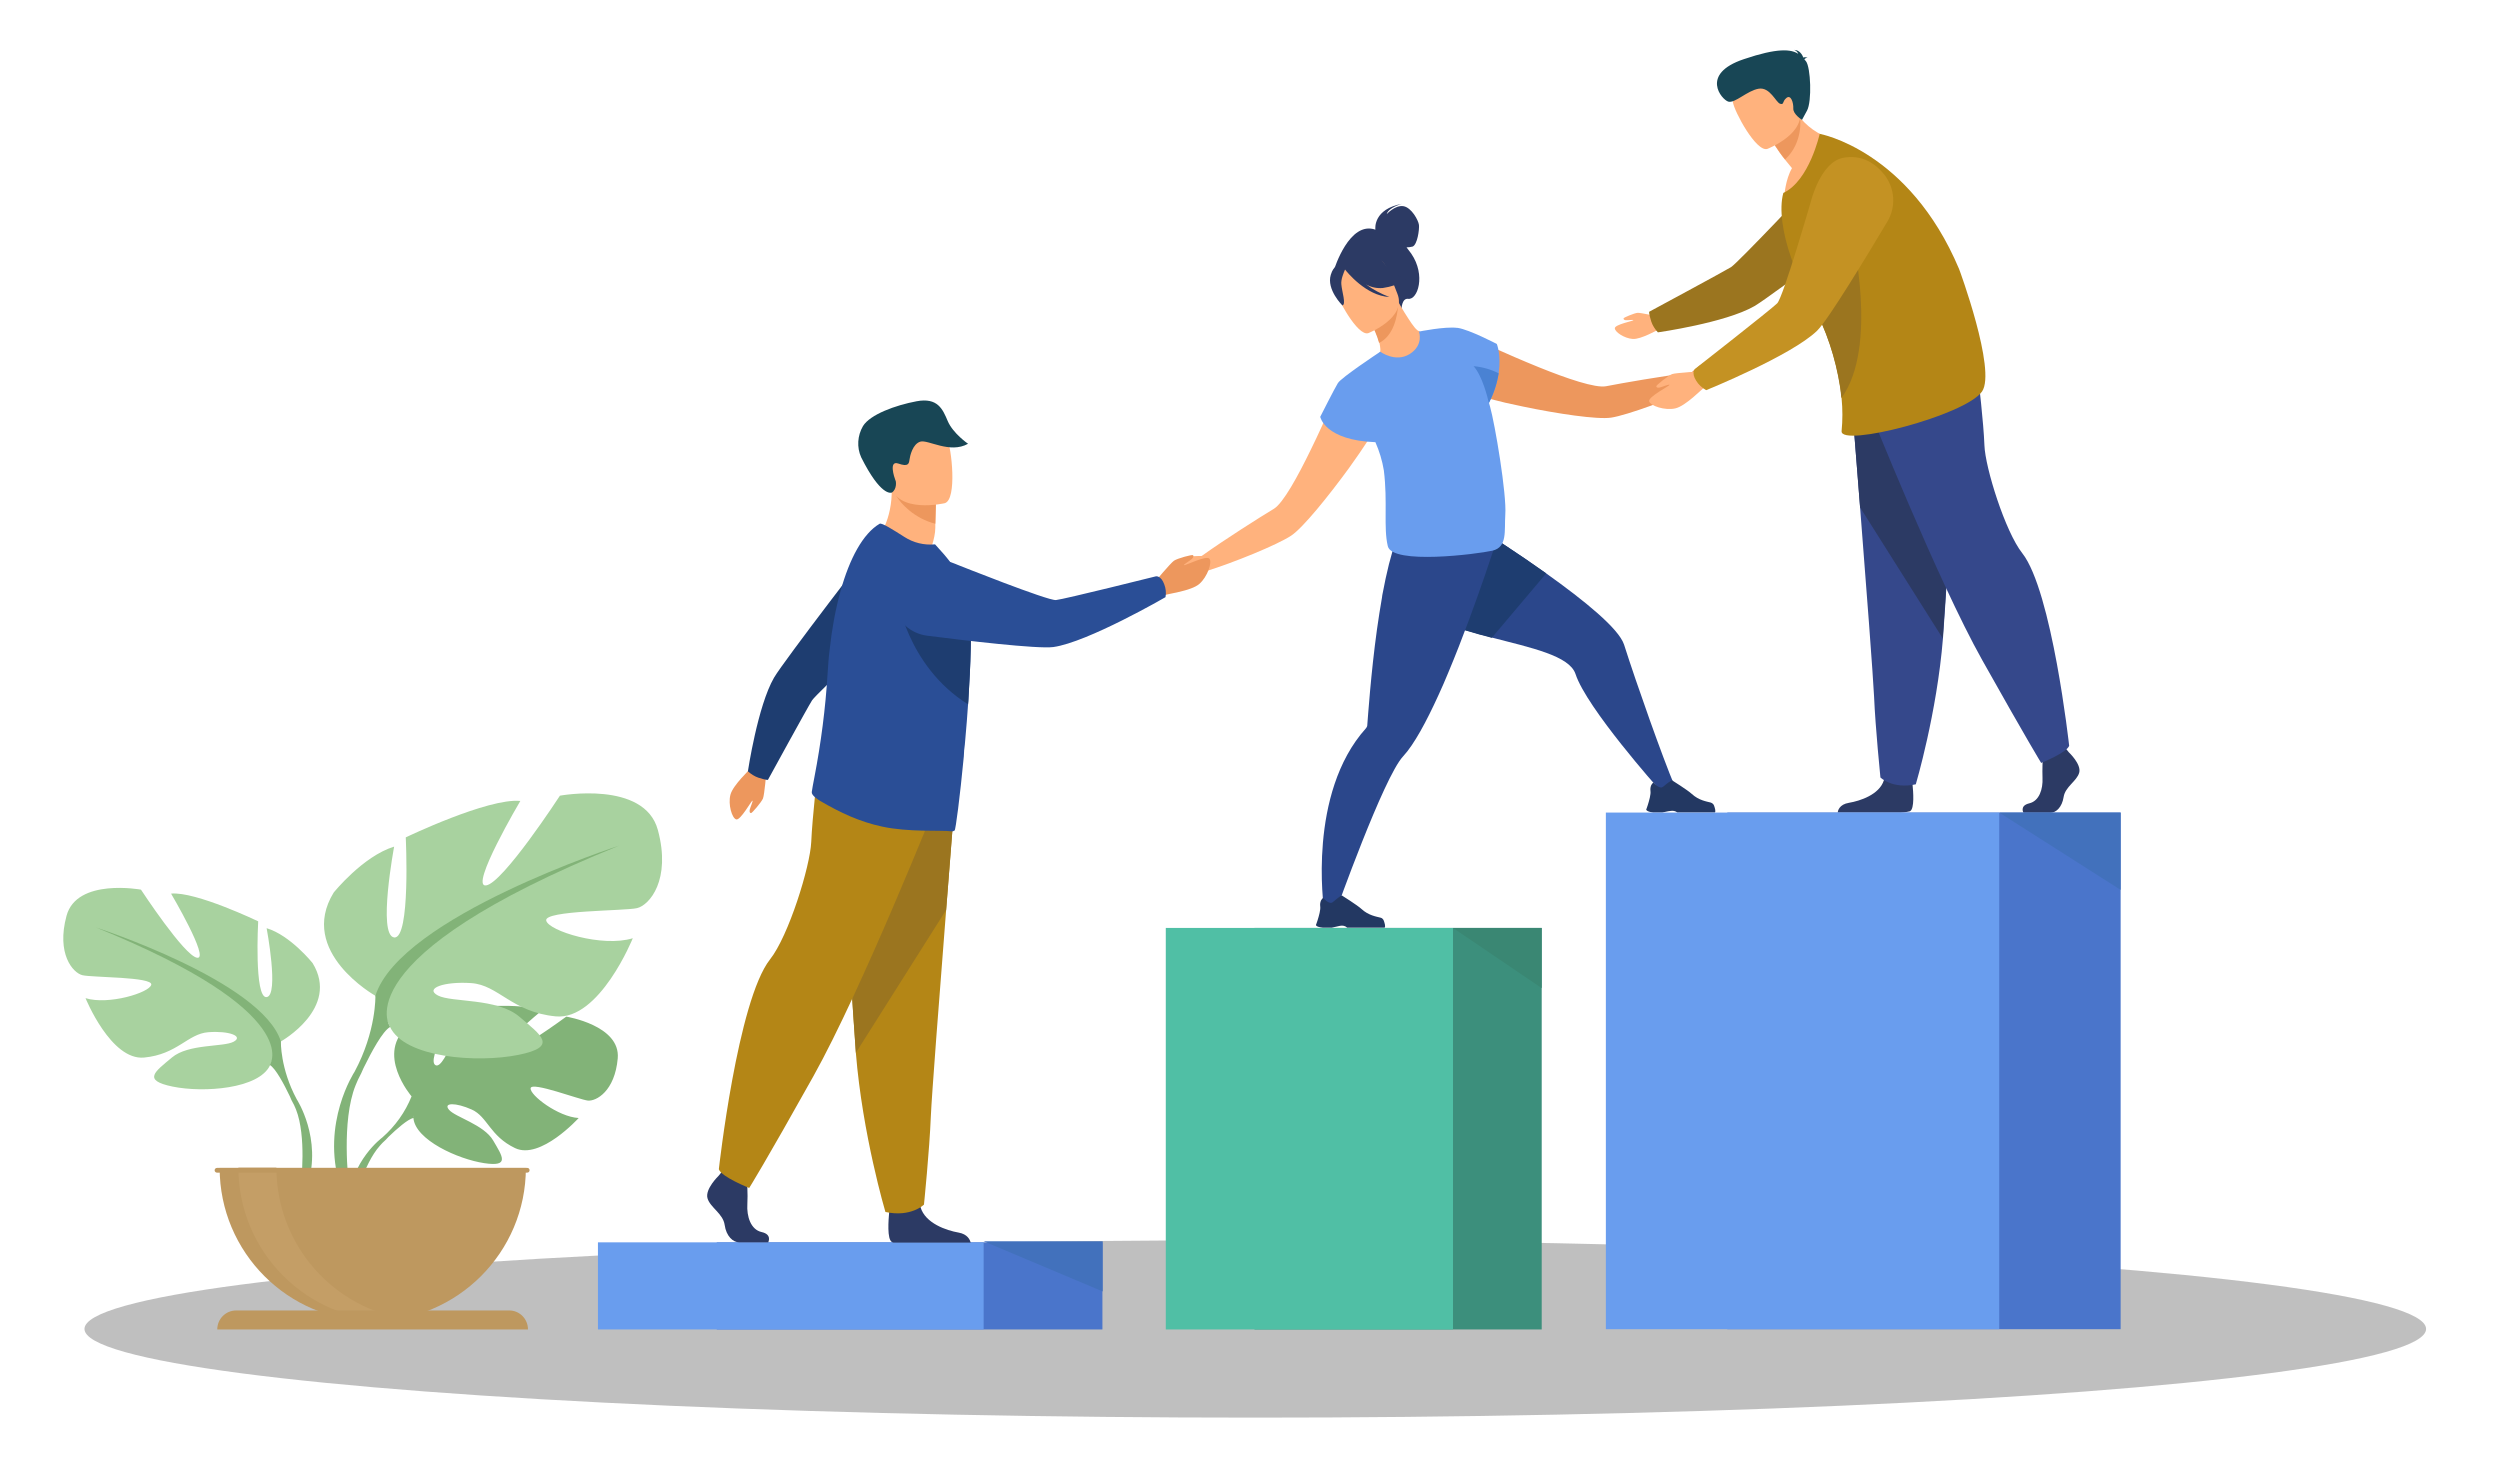 <?xml version="1.0" encoding="utf-8"?>
<!-- Generator: Adobe Illustrator 24.1.1, SVG Export Plug-In . SVG Version: 6.00 Build 0)  -->
<svg version="1.1" id="Layer_1" xmlns="http://www.w3.org/2000/svg" xmlns:xlink="http://www.w3.org/1999/xlink" x="0px" y="0px"
	 width="947px" height="557px" viewBox="0 0 947 557" style="enable-background:new 0 0 947 557;" xml:space="preserve">
<style type="text/css">
	.st0{fill:#BFBFBF;}
	.st1{fill:#4A75CB;}
	.st2{fill:#699DEE;}
	.st3{fill:#3C8F7C;}
	.st4{fill:#50BFA5;}
	.st5{fill:#3A8773;}
	.st6{fill:#82B378;}
	.st7{fill:#A8D29F;}
	.st8{fill:#BE985F;}
	.st9{fill:#C49E66;}
	.st10{fill:#ED975D;}
	.st11{fill:#2B478B;}
	.st12{fill:#233862;}
	.st13{fill:#1E3D70;}
	.st14{fill:#FFB27D;}
	.st15{fill:#2C3A64;}
	.st16{fill:#4A82D3;}
	.st17{fill:#184655;}
	.st18{fill:#B48616;}
	.st19{fill:#9B751F;}
	.st20{fill:#2A4E96;}
	.st21{fill:#35488B;}
	.st22{fill:#C49223;}
	.st23{fill:#4271BC;}
</style>
<ellipse class="st0" cx="475.5" cy="503.4" rx="443.5" ry="33.6"/>
<rect x="271.5" y="470.6" class="st1" width="146.1" height="33"/>
<rect x="226.5" y="470.6" class="st2" width="146.1" height="33"/>
<rect x="475.2" y="351.5" class="st3" width="108.8" height="152.1"/>
<rect x="441.6" y="351.5" class="st4" width="108.8" height="152.1"/>
<polygon class="st5" points="550.4,351.5 584,374.3 584,351.5 "/>
<path class="st6" d="M214.5,385.1c0,0-20.4,15.1-24.3,14.2s14.9-16.4,14.9-16.4c-7.1-3.4-29.1-1.2-29.1-1.2s-7.3,23.7-11,21.8
	s7.6-20.6,7.6-20.6c-7.9-0.5-17.6,5.4-17.6,5.4c-13.3,10.5,0.9,27,0.9,27c-2.4,6-6.2,11.3-11.1,15.6c0,0-12,8.8-12.8,24.6l2.2,0.2
	c0,0,3.4-14.7,9.7-21.7c0.2-0.3,0.6-0.6,1-1.1c1-0.9,1.7-1.6,2.2-2.2c3.1-3,7.4-6.8,9.5-7.2c-0.1-0.3-0.1-0.7-0.1-1
	c0,0.3,0.1,0.7,0.1,1c0.7,8.3,16.9,15.6,26.8,17.1s6.9-2.6,3.4-8.6s-14.3-8.8-16.7-11.6s2.6-2.8,8.6-0.1s6.8,10,16.4,14.6
	s24.1-11.4,24.1-11.4c-7.7-0.4-18.6-8.7-18.2-11.3s18.6,4.4,21.7,4.7s10.2-3.5,11.3-16S214.5,385.1,214.5,385.1z"/>
<path class="st7" d="M106.4,394.5c0,0,22.5-12.6,12-29.7c0,0-8.4-10.5-17.4-13.2c0,0,4.8,25.5,0,26.1S97.8,349,97.8,349
	s-23.7-11.4-33-10.5c0,0,14.7,24.9,9.9,24.3S53.4,337,53.4,337s-24.3-4.5-28.2,9.9s2.4,21.6,6,22.5s26.7,0.6,26.1,3.6
	s-16.2,7.8-24.9,5.1c0,0,9.6,23.7,22.2,22.5s16.5-9,24.3-9.6s13.5,1.5,9.6,3.6s-17.1,0.7-23.4,6s-11.4,8.6,0.3,11s32.7,0.9,36.9-8.1
	L106.4,394.5z"/>
<path class="st6" d="M112.4,416.4c-6.3-11.7-6-21.9-6-21.9c-7.2-22.8-70.1-43.2-70.1-43.2c80,32.4,65.9,52.1,65.9,52.1
	c2.2,1.3,5.4,7.3,7.6,11.9c0.3,0.8,0.8,1.9,1.6,3.3l0,0l0.7,1.6c4.1,10.3,1.9,28.1,1.9,28.1l2.5,0.7
	C122.1,431.2,112.4,416.4,112.4,416.4z"/>
<path class="st7" d="M142.2,377.2c0,0-29.6-16.6-15.8-39.1c0,0,11.1-13.8,22.9-17.4c0,0-6.3,33.6,0,34.4s4.4-37.9,4.4-37.9
	s31.2-15,43.4-13.8c0,0-19.4,32.8-13,32s28-34,28-34s32-5.9,37.1,13s-3.2,28.5-7.9,29.6s-35.2,0.8-34.4,4.7s21.3,10.3,32.8,6.7
	c0,0-12.6,31.2-29.2,29.6s-21.7-11.9-32-12.6s-17.8,2-12.6,4.7s22.5,0.9,30.8,8s15,11.4-0.4,14.5s-43.1,1.2-48.6-10.7L142.2,377.2z"
	/>
<path class="st6" d="M234.6,320.3c0,0-83,26.9-92.4,56.9c0,0,0.4,13.4-7.9,28.8c0,0-12.8,19.4-5.5,43.1l3.3-0.9
	c0,0-2.9-23.5,2.6-37.1c0.2-0.5,0.5-1.2,0.9-2.1l0,0c1-1.9,1.7-3.4,2.1-4.4c3-6.1,7.2-14,10.1-15.6C147.7,389,129.2,363,234.6,320.3
	z"/>
<path class="st8" d="M141.2,500.4c32,0,58-26,58-58h-116C83.2,474.4,109.1,500.4,141.2,500.4L141.2,500.4z"/>
<path class="st9" d="M155.5,499.9c-2.4,0.3-4.8,0.4-7.2,0.4c-32,0-58-26-58-58h14.4C104.7,471.6,126.5,496.3,155.5,499.9z"/>
<path class="st8" d="M192.9,496.4H89.5c-4,0-7.2,3.2-7.2,7.2l0,0H200C200,499.6,196.8,496.4,192.9,496.4z"/>
<path class="st8" d="M199.7,442.4H82.2c-0.5,0-0.9,0.4-0.9,0.9s0.4,0.9,0.9,0.9h117.5c0.5,0,0.9-0.4,0.9-0.9
	C200.6,442.7,200.2,442.4,199.7,442.4L199.7,442.4z"/>
<path class="st10" d="M647.5,136.7c-1.7-0.3-6.8,4.4-6.8,4.4l0,0c-10.8,1.3-26.7,4.1-32.3,5.2c-4,0.8-14.9-2.9-25.5-7.2
	c-12.6-5.1-24.9-10.9-24.9-10.9c-7-0.4-15,12.4-0.8,20.5c2.2,1.2,10.3,3.4,19.7,5.3l0,0c12.9,2.7,28.2,5,33.4,4.2
	c6-0.9,23.2-7.2,33.3-12l0,0l0.1-0.1c1.5-0.7,3.1-1.2,4.8-1.3c1.9,0.1,6.2-3.4,6.3-4.3S649.2,137,647.5,136.7z"/>
<path class="st11" d="M634.3,297.6l-6,1.2c0,0-27.3-30.6-31.5-43.5c-2.3-6.9-16.7-9.9-31.7-13.8c-13.1-3.4-26.7-7.5-33.2-15.4
	C518,209,540.7,188,540.7,188s24.2,14.4,45,29.2c14.6,10.4,27.5,20.9,29.5,27C619.9,259,629.9,287.2,634.3,297.6z"/>
<path class="st12" d="M626.3,307.8h3.3c1.1-0.2,2-0.5,3.1-0.6c1-0.2,2,0,2.7,0.6l0,0h14.2c0.4-0.5,0-1.7-0.3-2.6
	c-0.2-0.6-0.7-1-1.3-1.2c-1.5-0.4-4.5-0.8-7.2-3.3c-1.5-1.4-7.4-5.1-7.4-5.1l0,0c-0.1,0-0.8,0.2-3.4,2.4c-1.4,1.2-3.7-1.6-3.7-1.6
	c-0.3,0.3-0.6,0.6-0.8,1c-0.3,0.7-0.4,1.4-0.3,2.2c0.2,1.3-0.5,3.7-1,5.3c-0.3,1-0.6,1.7-0.6,1.7S623.4,307.4,626.3,307.8z"/>
<path class="st13" d="M585.7,217.2l-20.6,24.4c-13.1-3.4-26.7-7.5-33.2-15.4c-14-17.1,8.8-38.1,8.8-38.1S564.9,202.4,585.7,217.2z"
	/>
<path class="st11" d="M567,204.5c0,0-1.7,5.2-4.4,13.1c-3.4,9.9-8.5,24.1-14,37.2c-1.2,2.9-2.4,5.7-3.7,8.5
	c-4.6,10.1-9.3,18.8-13.4,23.2c-7.4,7.9-25.5,58.8-25.5,58.8l-4.5-1.3c0,0-6.3-43.4,15.9-68.1c0.2-0.2,0.4-0.6,0.5-0.9l0,0
	c0.3-3.7,1.4-20,3.7-36.6c0.6-4.1,1.2-8.2,1.9-12.1c0-0.3,0.1-0.5,0.1-0.8c3.4-18.1,6.6-26.1,10.8-30.2l30.7,8.8L567,204.5z"/>
<path class="st12" d="M501.1,351.4h3.4c1.1-0.2,2-0.5,3.1-0.7c1-0.2,2,0,2.7,0.7l0,0h14.2c0.4-0.5,0-1.7-0.3-2.6
	c-0.2-0.6-0.7-1.1-1.3-1.2c-1.5-0.4-4.5-0.8-7.2-3.3c-1.5-1.4-7.4-5.1-7.4-5.1l0,0c-0.1,0-0.7,0.2-3.4,2.5c-1.4,1.2-3.7-1.6-3.7-1.6
	c-0.3,0.3-0.6,0.6-0.8,1c-0.3,0.7-0.4,1.4-0.3,2.2c0.2,1.3-0.5,3.7-1,5.3c-0.3,1-0.6,1.7-0.6,1.7S498.2,351.1,501.1,351.4z"/>
<path class="st14" d="M507.7,145.4c0,0-5.1,12.6-11.1,24.8c-5,10.3-10.5,20.3-14,22.5c-5,3-18.6,11.6-27.4,17.9c0,0-6.9-0.1-8,1.3
	s-3.5,7.3-2.8,7.9s6.2,0.3,7.5-1c1.3-1,2.8-1.8,4.4-2.3h0.1l0,0c10.8-3.3,27.6-10.2,32.7-13.6c4.4-2.9,14.1-14.9,21.9-25.6l0,0
	c5.6-7.8,10.2-14.8,11-17.2C527.1,144.5,512.6,140.4,507.7,145.4z"/>
<path class="st15" d="M534.6,96.1c-0.6-0.8-1.2-1.6-1.8-2.4c0.8,0,1.5-0.1,2.3-0.3c1.8-0.7,2.6-6.5,2.4-8.2s-2.8-6.6-5.9-7.1
	s-6.3,3-6.3,3c0.6-2.5,5.8-3.9,5.8-3.9c-10.8,2-10.2,9.2-10.1,9.8c-9.9-3.5-15.6,15-15.6,15l25.5,15c0,0,0.1-4.1,2.5-3.8
	C537,113.7,540.2,104.3,534.6,96.1z"/>
<path class="st14" d="M536.2,135c-5.9,2.8-13.6-1.2-13.6-1.3c0.5-0.5,0.3-2-0.1-4c-0.8-2.9-2-5.7-3.6-8.2c-0.4-0.7-0.8-1.4-1.3-2.2
	l0.7-0.3l11.4-4.6c0,0,1.8,3.3,3.8,6.3c1.6,2.5,3.3,4.8,4.1,4.7C537.5,125.6,545.1,130.8,536.2,135z"/>
<path class="st10" d="M529.6,115.8c-0.3,4.1-1.7,11.4-7.2,14.1c-0.8-2.9-2-5.7-3.6-8.2L529.6,115.8z"/>
<path class="st14" d="M518.3,126.2c0,0,14.8-5.8,11-15s-4.4-16.1-14-12.8s-10,7.6-9.5,11S514.3,127.5,518.3,126.2z"/>
<path class="st15" d="M523.8,109.1c6.8-1,8.8-3.7,8.8-3.7c-4.2-1.4-7.7-4.3-10-8c0,0-7.7-2.6-13.4,1.7c-0.4,0.5-0.6,1-0.7,1.6
	c-1.3-0.4-3.3-0.3-4.4,3.4c-1.7,5.6,4.4,11.6,4.4,11.6c1.5-0.4-0.2-5.3-0.4-8c-0.2-1.9,0.9-4.4,1.4-5.6c0.7,0.9,8,10,16.8,10.4
	c-3.2-1.2-6.2-2.8-8.9-4.8C519.3,108.8,521.5,109.3,523.8,109.1z"/>
<path class="st2" d="M564.4,153.9c-0.1-0.4-0.3-0.9-0.4-1.4c1.9-3.5,3.1-7.3,3.7-11.2c1-6.8-0.7-11-0.7-11s-10.3-5.4-14.8-6.1l0,0
	H552c-4.6-0.6-14.5,1.4-14.5,1.4s1.9,5.1-3.5,8.5s-11.2-0.9-11.2-0.9l-0.5,0.4l0,0c0,0-14.2,9.4-15.5,11.5s-6.7,12.8-6.7,12.8
	s1.7,8.9,20.9,9.6c1.5,3.4,2.6,7,3.2,10.7c1.5,12.1-0.2,21.6,1.5,28.7s33.8,3,39.6,1.7s4.5-7.6,4.9-13.6
	C570.8,187.4,566.3,160.6,564.4,153.9z"/>
<path class="st16" d="M567.7,141.4c-0.6,3.9-1.9,7.7-3.7,11.3c-0.5-2.2-2.5-10.3-5.8-14C561.5,139,564.7,139.9,567.7,141.4z"/>
<path class="st10" d="M437.4,220.5c0,0,6-7.2,7.3-8.1s6.9-2.4,7.2-2.1s0.3,0.7-0.4,1.4s-3.4,2.2-3,2.4s8.4-3.8,9.6-2.5
	s-0.7,6.9-3.8,9.6s-12.4,3.8-12.9,4.2C436.5,228.5,437.4,220.5,437.4,220.5z"/>
<path class="st14" d="M332.4,203.9c0,0,8.6,10.1,19.5,5.9c0,0,2.4-5.7,2.4-9.9c0-0.5,0-1,0-1.5c0.1-4.7,0.2-7.4,0.2-7.4l0,0
	c-0.5-0.2-16.7-6.9-16.7-6.3C338.1,197.5,332.4,203.9,332.4,203.9z"/>
<path class="st10" d="M339.5,187.8c1.6,2.9,6.9,8.6,14.8,10.6c0.1-4.7,0.2-7.4,0.2-7.4l0,0C354.1,190.9,339,187,339.5,187.8z"/>
<path class="st14" d="M357.9,190.6c0,0-18.2,4.3-20.7-7.1s-6.5-18.5,5-21.7s14.7,0.6,16.5,4.2S362.6,189.2,357.9,190.6z"/>
<path class="st17" d="M337.8,186.6c-0.3,0.1-4.2,1.4-11.6-13.4c-1.7-3.8-1.4-8.2,0.7-11.8c2.7-4.4,12.3-7.9,20.3-9.4s9.9,3,11.8,7.5
	c2,4.7,7.7,8.6,7.7,8.6c-6.9,3.9-15.2-1.7-18.1-0.8s-3.9,5.4-4.1,6.9s-0.5,2.7-4.2,1.4s-1.6,5.1-1.1,6.4
	C339.4,182,339.9,185.3,337.8,186.6z"/>
<path class="st15" d="M291,470.6h-11c-2.3,0-4.9-2.3-5.5-6.6s-5.5-6.6-6.5-10.1s4.2-8.5,4.2-8.5l0.9-1.1l0.9-1.2l8.7,2.1
	c0,0,0.2,2.1,0.4,4.8c0.1,1.9,0.1,4.2,0,6.1c-0.3,4.7,1.3,9.7,5.4,10.6S291,470.6,291,470.6z"/>
<path class="st15" d="M367.7,470.7h-29.2c-0.2,0-0.4-0.1-0.6-0.2c-2-1-1.3-8.7-1.1-11.1c0-0.4,0.1-0.7,0.1-0.7s10.3-8.5,11.7-2
	l0.1,0.6l0,0c1.8,6.1,9.8,8.8,14.4,9.6C366.5,467.5,367.4,469.6,367.7,470.7z"/>
<path class="st18" d="M361.8,301.8c0,0-1.6,19.5-3.4,42.9c-2.5,31.8-5.5,70.8-5.8,78.2c-0.5,12.8-2.6,33.4-2.6,33.4
	s-4.9,4.9-14.6,2.8c0,0-8.7-29.3-11.2-60.3c0-0.5-0.1-1-0.1-1.5c-2.3-31.6-5.9-98.1-5.9-98.1L361.8,301.8z"/>
<path class="st19" d="M361.8,301.8c0,0-1.6,19.5-3.4,42.9l-34.2,54.1c0-0.5-0.1-1-0.1-1.5c-2.3-31.6-5.9-98.1-5.9-98.1L361.8,301.8z
	"/>
<path class="st18" d="M354.7,304.1c0,0-28.1,70.5-46.6,103.6S283.8,450,283.8,450s-10.6-4.2-11.5-7.1c0,0,7.1-63.9,19.4-79.5
	c7-8.8,15.2-35.2,15.6-44.5s2.5-27.5,2.5-27.5L354.7,304.1z"/>
<path class="st10" d="M290.3,292.3c0,0-0.7,8.8-1.3,10.2s-4.1,5.5-4.5,5.5s-0.7-0.4-0.5-1.3s1.4-3.5,1-3.4s-4.5,7.5-6.1,7.1
	s-3.2-5.7-2.2-9.4s7.5-9.6,7.8-10.2C286.7,285.7,290.3,292.3,290.3,292.3z"/>
<path class="st13" d="M287.3,294.6c3.1,1,3.6,0.8,3.6,0.8s15.1-27.6,16.7-30.1s32.1-30.9,32.1-30.9l-7.9-29.3
	c0,0-34.8,45.1-38.6,51.6c-6.2,10.7-9.9,35.5-9.9,35.5C284.5,293.2,285.8,294.1,287.3,294.6z"/>
<path class="st20" d="M367.7,245.9c-0.1,6-0.5,12.8-0.9,19.7l-0.1,1.2c-0.3,4.3-0.6,8.5-1,12.7c-0.1,1.7-0.3,3.3-0.5,4.9v0.2
	c0,0.6-0.1,1.3-0.1,1.9c-1.5,15.6-3.1,27.9-3.5,28.1c-0.3,0.2-0.8,0.4-1.2,0.3c-4.1-0.5-16.3,0.4-26.3-1.8
	c-8.4-1.8-15.7-5.2-23.4-9.7c-1-0.6-3.4-2.2-3.2-3.4s0.5-3.2,1-5.6c2.5-13,4.2-26.1,5-39.3c0.2-3.1,0.4-6.2,0.8-9.2
	c0.8-7.4,2.1-14.8,4.1-22c3.4-12.3,8.5-21.8,14.8-25.5c0.8-0.5,5.3,2.4,9.4,5c3.4,2.2,7.5,3.2,11.6,2.8l3.4,3.8
	c4.1,4.8,8.5,11.1,9.7,20.2c0.1,0.7,0.2,1.4,0.2,2.1C367.8,236.8,367.9,241.3,367.7,245.9z"/>
<path class="st13" d="M367.7,245.9c-0.1,6-0.5,12.8-0.9,19.7l-0.1,1.2c-23.4-14.6-27-41.4-27-41.4c11.5,0.5,20.6,3.1,27.7,6.9
	C367.7,236.8,367.8,241.3,367.7,245.9z"/>
<path class="st20" d="M441,221.3c-1.2-3.3-3.1-3-3.1-3s-34.8,8.7-37.9,9s-37.4-13.4-37.4-13.4s-13.5-6.1-19.8-0.5
	c-5.5,4.8-5.8,10.9-4.5,16c1.6,6.1,6.7,10.6,12.9,11.4c14,1.8,41.9,5.1,47.8,4.3c13-1.8,42.5-18.9,42.5-18.9
	C441.8,224.5,441.6,222.8,441,221.3z"/>
<path class="st15" d="M783.7,285c0,0,4.8,4.5,3.9,7.7s-5.3,5.3-5.9,9.2s-2.9,6-5.1,6h-10.1c0,0-1.6-2.7,2.2-3.6s5.2-5.4,5-9.6
	c-0.1-3.3,0-6.6,0.3-9.9l8-1.9L783.7,285z"/>
<path class="st15" d="M723.5,307.3c-1.5,0.4-3,0.5-4.6,0.5h-22.8c0.1-0.7,0.6-3.1,4.3-3.7c4.2-0.7,11.5-3.1,13.2-8.5
	c0.1-0.2,0.1-0.4,0.1-0.5c1.3-5.8,10.7,1.8,10.7,1.8s0,0.2,0.1,0.6C724.7,299.6,725.3,306.4,723.5,307.3z"/>
<path class="st21" d="M701.5,152.9c0,0,1.4,17.9,3.1,39.3c2.3,29.1,5,65,5.3,71.7c0.5,11.8,2.4,30.6,2.4,30.6s4.5,4.5,13.4,2.6
	c0,0,8-26.9,10.3-55.4c0-0.5,0.1-0.9,0.1-1.4c2.1-29,5.4-90,5.4-90L701.5,152.9z"/>
<path class="st15" d="M701.5,152.9c0,0,1.4,17.9,3.1,39.3l31.3,49.6c0-0.5,0.1-0.9,0.1-1.4c2.1-29,5.4-90,5.4-90L701.5,152.9z"/>
<path class="st21" d="M708.1,155.1c0,0,25.8,64.7,42.8,95s22.3,38.9,22.3,38.9s9.7-3.9,10.6-6.5c0,0-6.5-58.7-17.8-73
	c-6.4-8.1-14-32.3-14.3-40.8s-2.3-25.3-2.3-25.3L708.1,155.1z"/>
<path class="st14" d="M628.5,120c0,0-7-1.6-8.2-1.5s-5.3,1.8-5.3,2.1s0.1,0.6,0.8,0.7s3-0.3,2.9,0s-6.9,1.6-7,3s3.6,3.9,6.8,4.1
	s9.3-3.5,9.8-3.5C632.8,124.4,628.5,120,628.5,120z"/>
<path class="st19" d="M625.5,121.8c-1-3.2-0.8-3.7-0.8-3.7s28.4-15.3,31-16.9s31.9-32.7,31.9-32.7l30,8.3c0,0-46.5,35.4-53.1,39.2
	c-11,6.3-36.5,9.9-36.5,9.9C626.9,124.7,626,123.3,625.5,121.8z"/>
<path class="st14" d="M696.7,53.3c0,0-10.5,18.5-20.8,20.9c0,0,0.4-6.2,2.9-10.5c-1-1.2-1.9-2.3-2.7-3.3c-1.4-1.7-2.6-3.5-3.8-5.3
	l3.5-9.4l2.4-6.4c1,1.9,2.3,3.7,3.7,5.3C685.7,49.2,690.9,52.2,696.7,53.3z"/>
<path class="st10" d="M681.9,44.6c0,0,1.3,9.3-5.7,15.8c-1.4-1.7-2.6-3.5-3.8-5.3l3.5-9.4C677.8,45,679.8,44.7,681.9,44.6z"/>
<path class="st14" d="M669.5,56.4c0,0,15.7-6.1,11.8-15.9s-4.6-17.1-14.8-13.5s-10.6,8-10.1,11.6S665.3,57.8,669.5,56.4z"/>
<path class="st18" d="M750.8,148.3c-6.3,9.1-53.8,21.3-53.2,15c0.4-4.1,0.4-8.3,0-12.4c-0.1-1.4-0.3-2.8-0.5-4.3
	c-1.7-10.9-5.2-21.5-10.5-31.3c-0.5-0.9-1-1.8-1.5-2.8c-2.6-4.7-4.8-9.7-6.6-14.8c-3.3-9.5-4.6-18.6-3-24.5v-0.1
	c9.9-4.6,13.8-22.4,13.8-22.4s33.8,6.1,52.8,51.2C742.1,101.8,756.3,140.3,750.8,148.3z"/>
<path class="st19" d="M697.5,150.8c-0.1-1.4-0.3-2.8-0.5-4.3c-1.7-10.9-5.2-21.5-10.5-31.3c1.1-6.6,2.6-12.2,4.3-14.7
	c6.7-10.1,10.7-11.7,10.7-11.7S711.7,131.5,697.5,150.8z"/>
<path class="st14" d="M644.2,140.7c0,0-9.4,0.5-10.8,1s-6,4.2-6,4.6s0.4,0.7,1.3,0.5s3.7-1.4,3.7-1s-8.1,4.5-7.7,6.2
	s5.9,3.6,9.9,2.7s10.4-7.7,11-7.9C651.2,144.7,644.2,140.7,644.2,140.7z"/>
<path class="st22" d="M642.5,144.2c-1.9-3-0.5-4.4-0.5-4.4s28.9-22.6,31.2-24.9S686,76.2,686,76.2s3.6-14.7,12.1-16.4
	c7.3-1.4,12.4,2.2,15.8,6.5c3.9,5.1,4.4,12.1,1,17.7c-7.4,12.4-22.3,37.1-26.6,41.3c-9.7,9.4-42,22.5-42,22.5
	C644.7,146.9,643.4,145.7,642.5,144.2z"/>
<path class="st17" d="M683.5,22.5c0.1-0.2,0.4-0.5,1.2-0.7c-0.5-0.1-1.1-0.2-1.6,0c-0.4-1.1-1.5-2.9-3.5-2.9
	c0.7,0.2,1.3,0.8,1.6,1.5c-2.8-1.8-7.9-2.3-20.6,2c-16.8,5.6-8.4,15.4-5.9,16.1s7.2-4.2,11.5-4.9s6.5,5.2,8.1,5.7s0.7-0.8,2.4-2.2
	s2.7,1.8,2.6,4s3.3,4.3,3.3,4.3l1.9-3.5c1.9-3.5,1.4-16.4-0.4-18.7L683.5,22.5z"/>
<polygon class="st23" points="417.7,470.2 417.7,489.2 372.6,470.2 "/>
<rect x="654.3" y="307.8" class="st1" width="149" height="195.7"/>
<rect x="608.3" y="307.8" class="st2" width="149" height="195.7"/>
<polygon class="st23" points="803.3,307.8 803.3,337.1 757.3,307.8 "/>
</svg>
